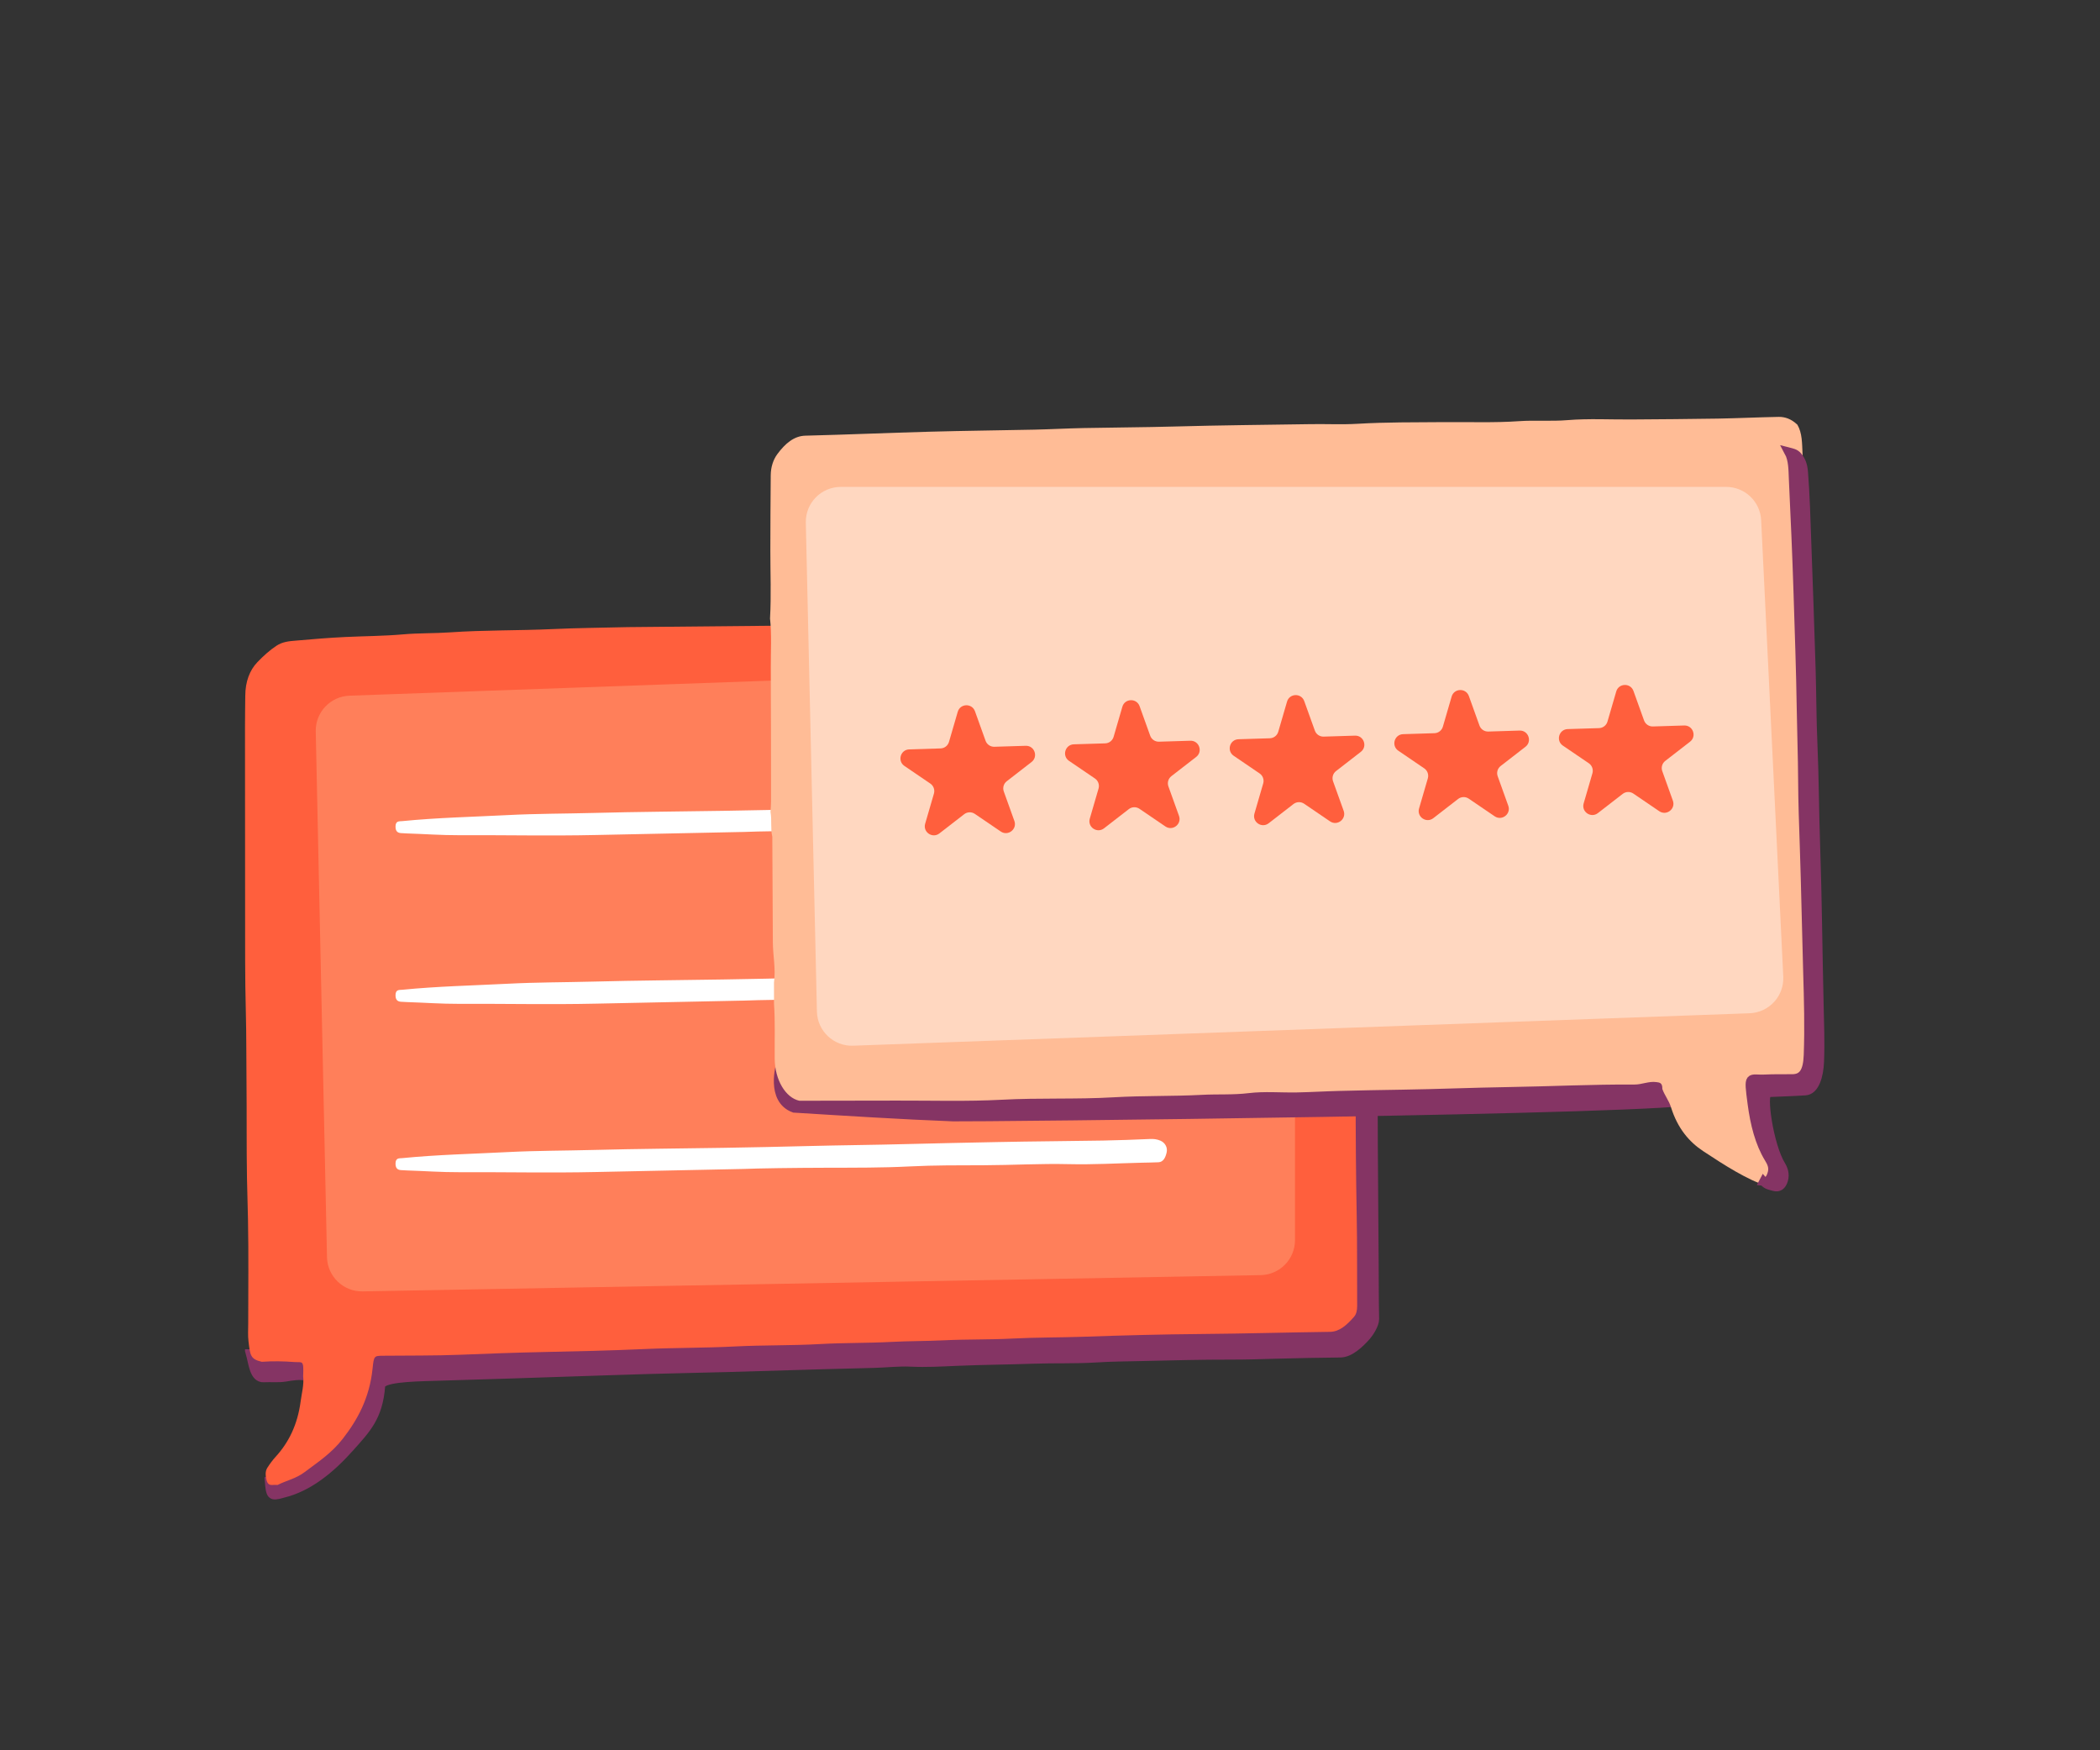 <svg width="132" height="110" viewBox="0 0 132 110" fill="none" xmlns="http://www.w3.org/2000/svg">
<rect x="0" y="0" width="132" height="110" fill="#333333" stroke="none"/>
<g clip-path="url(#clip0_349_9762)">
<path d="M16.922 93.034C17.502 92.751 18.118 92.636 18.672 92.234C19.534 91.609 20.432 91.045 21.163 90.137C22.114 88.958 22.907 87.596 23.11 85.709C23.196 84.915 23.216 84.92 23.796 84.912C25.471 84.895 25.085 85.21 26.76 85.145C28.562 85.074 30.363 85.01 32.166 84.974C34.357 84.93 36.55 84.885 38.742 84.787C40.709 84.701 42.678 84.721 44.645 84.624C46.502 84.533 48.359 84.574 50.214 84.472C51.753 84.389 53.292 84.418 54.83 84.339C55.975 84.28 57.12 84.293 58.265 84.237C59.744 84.166 61.225 84.203 62.703 84.128C64.245 84.049 65.789 84.066 67.331 84.015C69.892 83.928 72.454 83.862 75.016 83.841C77.814 83.819 80.613 83.741 83.411 83.706C84.031 83.698 84.507 83.275 84.97 82.768C85.132 82.592 85.18 82.356 85.179 82.066C85.165 80.171 85.188 78.275 85.149 76.381C85.099 73.861 85.08 71.34 85.08 68.821C85.08 68.521 85.074 68.36 84.78 68.369C82.756 68.428 80.731 68.425 78.706 68.475C77.358 68.509 76.01 68.626 74.66 68.653C73.882 68.668 73.105 68.622 72.325 68.682C71.215 68.768 66.762 68.784 65.65 68.84C63.868 68.928 62.086 68.897 60.304 68.955C58.021 69.028 55.738 69.1 53.456 69.108C52.607 69.111 51.756 69.205 50.907 69.211C47.69 69.233 44.474 69.237 41.257 69.243C40.98 69.243 40.705 69.19 40.424 69.208C40.165 69.224 39.903 69.142 39.732 68.802C41.725 68.799 43.717 68.799 45.709 68.791C47.844 68.784 49.981 68.853 52.114 68.74C54.399 68.618 56.686 68.727 58.969 68.591C60.769 68.485 62.567 68.538 64.364 68.441C65.321 68.39 66.277 68.453 67.236 68.337C68.213 68.219 69.202 68.313 70.185 68.294C71.053 68.276 71.921 68.223 72.79 68.201C74.069 68.169 75.348 68.145 76.626 68.126C78.778 68.094 80.928 68.001 83.08 67.967C85.67 67.927 88.262 67.796 90.852 67.813C91.301 67.816 91.731 67.601 92.183 67.662C92.384 67.691 92.562 67.699 92.552 68.084C91.353 68.247 90.15 68.214 88.948 68.242C88.063 68.263 87.179 68.276 86.294 68.317C85.882 68.337 86.321 68.362 86.321 68.956C86.321 69.989 86.325 71.024 86.331 72.057C86.347 74.552 86.368 77.046 86.385 79.541C86.393 80.658 86.388 81.776 86.413 82.893C86.421 83.222 86.075 83.762 85.901 83.959C85.458 84.459 84.85 85.032 84.253 85.039C82.9 85.055 81.548 85.076 80.197 85.117C79.254 85.147 78.307 85.174 77.365 85.173C75.498 85.17 73.632 85.219 71.765 85.263C70.803 85.285 69.839 85.291 68.875 85.353C67.578 85.433 66.277 85.383 64.979 85.429C63.369 85.487 61.759 85.495 60.151 85.564C59.19 85.606 58.227 85.662 57.263 85.616C56.507 85.579 55.747 85.668 54.989 85.691C53.894 85.725 52.801 85.747 51.706 85.778C49.688 85.835 47.669 85.9 45.651 85.956C44.024 86 42.396 86.03 40.768 86.077C39.081 86.125 37.396 86.186 35.71 86.24C32.927 86.33 30.144 86.43 27.361 86.505C25.69 86.55 23.971 86.615 23.935 87.101C23.789 89.055 23.016 89.821 21.999 90.963C20.756 92.358 19.374 93.476 17.77 93.861C17.752 93.865 17.733 93.874 17.715 93.878C17.04 94.061 16.995 94.015 16.916 93.036L16.922 93.034Z" fill="#853464" stroke="#853464" stroke-width="0.55"/>
<path d="M15.732 85.073C16.744 85.023 17.416 85.55 18.436 85.602C19.202 85.64 19.33 85.435 19.261 86.495C18.811 86.406 18.375 86.482 17.928 86.555C17.489 86.627 17.029 86.57 16.58 86.596C15.963 86.633 15.897 85.674 15.73 85.073H15.732Z" fill="#853464" stroke="#853464" stroke-width="0.55"/>
<path d="M84.924 68.366C85.208 68.357 85.213 68.517 85.213 68.817C85.213 71.338 85.23 73.858 85.279 76.378C85.316 78.272 85.295 80.169 85.307 82.063C85.308 82.353 85.261 82.588 85.105 82.765C84.659 83.271 84.199 83.695 83.601 83.702C80.901 83.738 78.2 83.816 75.501 83.838C73.028 83.858 70.556 83.925 68.085 84.011C66.596 84.063 65.106 84.047 63.618 84.125C62.192 84.2 60.763 84.163 59.336 84.234C58.23 84.288 57.125 84.276 56.02 84.335C54.536 84.415 53.05 84.385 51.563 84.469C49.774 84.571 47.98 84.529 46.189 84.621C44.29 84.718 42.39 84.699 40.492 84.784C38.377 84.88 36.262 84.927 34.146 84.971C32.406 85.008 30.668 85.071 28.93 85.142C27.315 85.207 25.698 85.186 24.082 85.204C23.521 85.21 23.502 85.207 23.42 86C23.226 87.886 22.459 89.249 21.542 90.428C20.835 91.336 19.969 91.901 19.137 92.525C18.603 92.927 18.008 93.042 17.448 93.325C17.34 93.325 17.233 93.314 17.125 93.325C16.947 93.339 16.81 93.277 16.747 92.995C16.687 92.727 16.663 92.469 16.804 92.246C16.965 91.994 17.136 91.763 17.325 91.555C18.132 90.674 18.704 89.557 18.899 88.06C18.966 87.541 19.116 87.04 19.055 86.493C19.1 85.433 19.015 85.638 18.5 85.6C17.814 85.548 17.139 85.535 16.457 85.585C15.736 85.42 15.726 85.177 15.62 84.301C15.575 83.938 15.602 83.555 15.602 83.181C15.602 81.018 15.63 78.855 15.589 76.693C15.573 75.823 15.542 74.949 15.525 74.077C15.49 72.083 15.515 70.086 15.495 68.092C15.478 66.6 15.492 65.109 15.453 63.615C15.425 62.513 15.411 61.4 15.409 60.292C15.406 55.415 15.403 50.534 15.4 45.654C15.4 45.013 15.412 44.372 15.417 43.731C15.421 42.833 15.698 42.121 16.169 41.626C16.547 41.23 16.947 40.867 17.377 40.584C17.764 40.328 18.183 40.296 18.584 40.262C19.621 40.17 20.659 40.084 21.699 40.034C22.915 39.976 24.132 39.975 25.345 39.867C26.326 39.781 27.308 39.811 28.288 39.742C30.435 39.592 32.584 39.635 34.731 39.536C36.306 39.464 37.879 39.452 39.454 39.413C39.542 39.41 60.039 39.223 60.127 39.204" fill="#FF5F3D"/>
<path d="M19.847 45.968C19.821 44.765 20.766 43.765 21.968 43.722L79.122 41.681C80.367 41.636 81.4 42.634 81.4 43.88V77.939C81.4 79.138 80.439 80.117 79.24 80.138L22.793 81.16C21.581 81.182 20.58 80.219 20.554 79.007L19.847 45.968Z" fill="#FF7F5A"/>
<path d="M102.86 65.867C102.401 65.537 101.926 66.525 101.462 66.48C98.781 66.216 96.081 66.645 93.393 66.648C91.16 66.65 88.921 66.936 86.69 66.931C85.363 66.928 84.036 66.947 82.707 67.009C81.804 67.05 80.899 67.242 79.998 67.26C78.977 67.279 77.966 66.759 76.939 67.249C75.93 67.73 74.949 67.358 73.951 67.532C72.076 67.859 70.221 67.477 68.344 67.849C65.962 68.319 63.609 67.638 61.226 68.052C59.003 68.439 56.8 67.954 54.588 67.832C52.525 67.717 51.122 67.03 49.059 66.899C49.059 66.899 48.398 69.099 49.916 69.651C53.248 69.856 56.578 70.07 59.911 70.199C60.792 70.233 105.434 69.787 106.698 69.099C106.761 67.278 103.064 66.015 102.86 65.867Z" fill="#853464" stroke="#853464" stroke-width="0.55"/>
<path d="M46.654 62.886C42.915 62.963 40.2 63.015 37.483 63.076C34.607 63.141 31.729 63.076 28.853 63.089C27.756 63.093 26.662 63.012 25.566 62.977C25.469 62.974 25.371 62.964 25.272 62.961C25.059 62.957 24.863 62.906 24.861 62.559C24.86 62.174 25.091 62.222 25.285 62.204C27.491 61.986 29.704 61.938 31.915 61.825C33.714 61.731 35.513 61.738 37.312 61.69C40.028 61.618 42.745 61.603 45.461 61.557C47.237 61.528 49.015 61.492 50.792 61.445C52.865 61.392 54.938 61.376 57.011 61.321C58.905 61.27 60.801 61.234 62.695 61.195C64.903 61.148 67.111 61.138 69.319 61.1C70.314 61.083 71.308 61.043 72.302 61.001C72.521 60.991 72.732 61.018 72.937 61.106C73.225 61.227 73.401 61.522 73.334 61.837C73.263 62.163 73.124 62.45 72.818 62.465C72.466 62.48 72.113 62.484 71.761 62.493C70.237 62.528 68.712 62.619 67.189 62.582C65.411 62.54 63.635 62.646 61.858 62.651C60.295 62.656 58.731 62.647 57.167 62.727C55.452 62.814 53.733 62.804 52.016 62.809C49.887 62.814 47.758 62.843 46.654 62.888V62.886Z" fill="white"/>
<path d="M46.654 52.287C42.915 52.364 40.2 52.416 37.483 52.477C34.607 52.542 31.729 52.477 28.853 52.49C27.756 52.494 26.662 52.413 25.566 52.378C25.469 52.375 25.371 52.365 25.272 52.362C25.059 52.358 24.863 52.307 24.861 51.96C24.86 51.575 25.091 51.623 25.285 51.605C27.491 51.387 29.704 51.339 31.915 51.226C33.714 51.132 35.513 51.139 37.312 51.091C40.028 51.019 42.745 51.003 45.461 50.958C47.237 50.928 49.015 50.893 50.792 50.846C52.865 50.792 54.938 50.777 57.011 50.722C58.905 50.671 60.801 50.635 62.695 50.596C64.903 50.549 67.111 50.539 69.319 50.501C70.314 50.484 71.308 50.444 72.302 50.402C72.521 50.392 72.732 50.419 72.937 50.507C73.225 50.628 73.401 50.923 73.334 51.238C73.263 51.564 73.124 51.851 72.818 51.865C72.466 51.881 72.113 51.885 71.761 51.894C70.237 51.929 68.712 52.02 67.189 51.983C65.411 51.941 63.635 52.047 61.858 52.052C60.295 52.057 58.731 52.048 57.167 52.127C55.452 52.215 53.733 52.205 52.016 52.209C49.887 52.215 47.758 52.243 46.654 52.289V52.287Z" fill="white"/>
<path d="M48.403 38.846C48.481 37.419 48.42 35.992 48.422 34.566C48.422 33.001 48.434 31.436 48.446 29.872C48.45 29.35 48.604 28.891 48.855 28.548C49.347 27.881 49.905 27.398 50.622 27.381C53.234 27.317 55.846 27.202 58.457 27.131C60.645 27.07 62.835 27.05 65.023 27.002C66.05 26.979 67.076 26.923 68.103 26.902C70.006 26.863 71.909 26.858 73.812 26.805C76.672 26.725 79.532 26.7 82.392 26.656C83.371 26.641 84.353 26.691 85.33 26.634C87.139 26.526 88.948 26.544 90.757 26.529C92.337 26.514 93.92 26.579 95.496 26.468C96.502 26.399 97.504 26.488 98.51 26.405C99.857 26.294 101.211 26.373 102.561 26.362C104.368 26.349 106.175 26.338 107.982 26.308C109.255 26.286 110.529 26.223 111.803 26.2C112.206 26.192 112.595 26.338 112.941 26.658L112.973 26.687L112.978 26.691C113.287 27.214 113.271 27.878 113.301 28.488C113.427 30.945 113.548 33.406 113.632 35.865C113.72 38.432 113.823 41 113.865 43.568C113.89 45.122 113.954 46.675 113.963 48.23C113.97 49.696 114.03 51.168 114.085 52.636C114.186 55.377 114.237 58.123 114.325 60.865C114.383 62.668 114.439 64.479 114.364 66.29C114.32 67.352 114.008 67.819 113.254 67.83C112.604 67.841 111.953 67.822 111.305 67.851C110.144 67.904 110.063 67.475 110.353 69.476C110.544 70.798 110.885 72.06 111.553 73.062C111.74 73.341 111.894 73.629 111.798 73.997C111.701 74.367 111.501 74.639 111.183 74.595C109.743 74.106 108.406 73.232 107.069 72.354C106.174 71.767 105.447 70.909 105.035 69.589C104.899 69.153 104.638 68.855 104.49 68.439C104.501 68.044 104.318 68.035 104.11 68.006C103.647 67.941 103.205 68.162 102.744 68.16C100.083 68.144 97.423 68.279 94.762 68.32C92.553 68.355 90.345 68.45 88.135 68.483C86.822 68.503 85.508 68.527 84.195 68.561C83.303 68.583 82.412 68.639 81.52 68.656C80.51 68.676 79.495 68.579 78.492 68.7C77.507 68.82 76.524 68.755 75.542 68.808C73.696 68.906 71.849 68.853 70.001 68.962C67.657 69.1 65.308 68.988 62.961 69.116C60.772 69.232 58.576 69.163 56.384 69.169C54.337 69.175 52.291 69.176 50.246 69.179C49.372 68.987 48.711 67.863 48.695 66.546C48.682 65.394 48.731 64.238 48.652 63.088C48.652 62.64 48.651 62.193 48.65 61.746C48.772 60.894 48.583 60.06 48.579 59.216C48.572 57.007 48.556 54.798 48.545 52.587C48.422 52.081 48.526 51.541 48.432 51.032C48.444 50.813 48.466 50.595 48.466 50.377C48.464 47.577 48.466 44.775 48.45 41.975C48.444 40.935 48.514 39.89 48.4 38.853L48.403 38.846ZM65.293 37.352C65.293 37.352 65.293 37.342 65.293 37.336C64.912 37.363 64.531 37.392 64.149 37.416C63.062 37.486 61.974 37.546 60.888 37.624C60.567 37.646 60.536 37.755 60.527 38.265C60.52 38.686 60.698 38.682 60.901 38.683C62.066 38.689 63.23 38.712 64.394 38.706C66.034 38.697 67.672 38.662 69.312 38.648C70.263 38.639 71.216 38.699 72.165 38.638C73.672 38.542 75.18 38.544 76.686 38.495C78.055 38.451 79.428 38.418 80.799 38.409C82.152 38.4 83.505 38.397 84.858 38.365C85.887 38.341 86.915 38.219 87.943 38.242C89.524 38.279 91.104 38.139 92.685 38.136C94.513 38.132 96.34 38.006 98.168 37.956C99.594 37.918 101.021 37.927 102.447 37.897C103.744 37.869 105.04 37.825 106.336 37.774C106.641 37.762 106.984 37.223 106.994 36.794C107.002 36.408 106.723 36.047 106.352 36.065C106.01 36.082 105.667 36.026 105.331 36.054C103.849 36.185 102.365 36.123 100.884 36.211C99.531 36.291 98.176 36.303 96.822 36.343C96.219 36.359 95.612 36.427 95.013 36.406C94.156 36.376 93.294 36.388 92.443 36.432C91.168 36.497 89.891 36.479 88.616 36.562C86.864 36.678 85.108 36.658 83.355 36.711C81.393 36.77 79.431 36.852 77.469 36.916C75.39 36.982 73.312 37.028 71.234 37.102C69.253 37.172 67.272 37.267 65.291 37.351L65.293 37.352ZM66.28 57.54C64.545 57.586 62.815 57.766 61.082 57.898C60.622 57.933 60.594 58.007 60.631 58.627C60.657 59.073 60.852 59.053 61.072 59.061C63.876 59.16 66.68 59.059 69.485 59.002C71.695 58.956 73.904 58.817 76.115 58.768C78.111 58.724 80.108 58.673 82.103 58.596C83.59 58.538 85.077 58.512 86.564 58.441C88.674 58.339 90.788 58.356 92.9 58.301C95.166 58.244 97.431 58.171 99.696 58.091C100.248 58.071 100.798 58.006 101.349 57.95C101.629 57.921 101.811 57.675 101.863 57.296C101.913 56.931 101.764 56.717 101.539 56.531C101.373 56.394 101.221 56.387 101.051 56.371C100.367 56.309 99.684 56.38 99.001 56.402C97.84 56.438 96.679 56.444 95.518 56.488C93.901 56.549 92.284 56.637 90.667 56.705C89.22 56.764 87.773 56.814 86.326 56.863C84.08 56.938 81.834 57.007 79.588 57.083C77.797 57.142 76.007 57.207 74.217 57.269C72.752 57.321 71.289 57.375 69.824 57.425C68.642 57.466 67.461 57.502 66.279 57.54H66.28ZM97.614 48.471C97.918 48.471 98.225 48.503 98.527 48.462C98.846 48.42 99.057 48.092 99.056 47.734C99.055 47.267 98.837 46.938 98.475 46.923C97.77 46.893 97.064 46.873 96.36 46.882C94.856 46.904 93.353 46.95 91.85 46.979C90.628 47.002 89.407 47.004 88.186 47.034C87.272 47.057 86.358 47.081 85.443 47.143C84.585 47.202 83.724 47.129 82.866 47.164C81.265 47.228 79.662 47.227 78.062 47.278C77.001 47.311 75.936 47.322 74.872 47.313C73.426 47.301 71.979 47.41 70.532 47.452C68.378 47.516 66.223 47.552 64.069 47.63C62.981 47.668 61.893 47.763 60.806 47.845C60.431 47.874 60.406 47.939 60.402 48.404C60.397 48.888 60.636 48.821 60.838 48.829C61.239 48.843 61.641 48.821 62.041 48.853C64.232 49.026 66.424 48.929 68.616 48.941C70.458 48.95 72.301 48.89 74.142 48.867C76.471 48.838 78.799 48.817 81.127 48.793C82.438 48.779 83.75 48.773 85.061 48.749C85.895 48.732 86.733 48.77 87.562 48.73C88.859 48.67 90.156 48.647 91.45 48.642C93.505 48.638 95.558 48.541 97.614 48.474V48.471Z" fill="#FFBC96"/>
<path d="M110.854 74.262C111.135 74.304 111.31 74.044 111.395 73.69C111.48 73.338 111.344 73.062 111.18 72.795C110.592 71.835 110.292 70.628 110.124 69.362C109.87 67.446 109.941 67.858 110.962 67.806C111.533 67.777 112.105 67.794 112.676 67.786C113.339 67.774 113.615 67.329 113.652 66.311C113.718 64.578 113.669 62.843 113.618 61.118C113.54 58.492 113.496 55.865 113.407 53.239C113.359 51.834 113.307 50.425 113.3 49.021C113.292 47.53 113.236 46.045 113.213 44.558C113.176 42.099 113.086 39.64 113.009 37.183C112.935 34.828 112.828 32.473 112.718 30.12C112.691 29.536 112.705 28.901 112.434 28.4C112.632 28.451 112.836 28.477 113.003 28.676C113.212 28.922 113.334 29.216 113.369 29.655C113.488 31.143 113.524 32.638 113.579 34.132C113.677 36.772 113.768 39.412 113.85 42.054C113.898 43.623 113.893 45.198 113.963 46.764C114.056 48.879 114.059 50.996 114.132 53.113C114.247 56.44 114.272 59.774 114.352 63.103C114.381 64.308 114.428 65.51 114.379 66.716C114.342 67.633 114.076 68.526 113.477 68.565C112.696 68.617 111.913 68.638 111.131 68.674C110.713 68.694 111.207 72.018 111.955 73.229C112.097 73.461 112.224 73.789 112.113 74.161C111.994 74.558 111.771 74.647 111.521 74.579C111.292 74.516 111.053 74.49 110.856 74.258L110.854 74.262Z" fill="#853464" stroke="#853464" stroke-width="0.55"/>
<path d="M50.651 32.85C50.623 31.616 51.616 30.6 52.85 30.6H108.503C109.677 30.6 110.644 31.521 110.701 32.694L112.091 61.375C112.151 62.599 111.198 63.636 109.973 63.68L53.628 65.719C52.402 65.764 51.377 64.797 51.349 63.571L50.651 32.85Z" fill="#FFD7C0"/>
<path d="M101.592 43.458C101.746 42.928 102.488 42.905 102.675 43.425L103.341 45.279C103.425 45.511 103.648 45.663 103.894 45.656L105.864 45.595C106.416 45.578 106.667 46.276 106.231 46.614L104.673 47.821C104.478 47.972 104.402 48.232 104.486 48.464L105.152 50.319C105.339 50.838 104.752 51.292 104.296 50.982L102.666 49.873C102.462 49.734 102.192 49.743 101.997 49.894L100.439 51.101C100.003 51.439 99.39 51.021 99.544 50.492L100.095 48.599C100.164 48.362 100.073 48.108 99.869 47.969L98.239 46.861C97.783 46.55 97.991 45.838 98.542 45.821L100.512 45.76C100.758 45.752 100.972 45.587 101.041 45.35L101.592 43.458Z" fill="#FF5F3D"/>
<path d="M60.201 44.734C60.356 44.205 61.097 44.182 61.284 44.701L61.95 46.556C62.034 46.788 62.257 46.94 62.504 46.932L64.474 46.871C65.025 46.854 65.276 47.553 64.84 47.891L63.282 49.098C63.087 49.249 63.011 49.508 63.095 49.74L63.761 51.595C63.948 52.114 63.361 52.569 62.905 52.258L61.276 51.15C61.072 51.011 60.802 51.019 60.607 51.17L59.049 52.377C58.613 52.715 57.999 52.297 58.153 51.768L58.704 49.876C58.773 49.639 58.682 49.385 58.478 49.246L56.849 48.137C56.393 47.827 56.6 47.114 57.151 47.097L59.121 47.036C59.368 47.029 59.581 46.863 59.65 46.627L60.201 44.734Z" fill="#FF5F3D"/>
<path d="M70.549 44.415C70.703 43.886 71.445 43.863 71.632 44.382L72.298 46.237C72.382 46.469 72.605 46.621 72.852 46.613L74.821 46.553C75.373 46.536 75.624 47.234 75.188 47.572L73.63 48.779C73.435 48.93 73.359 49.189 73.442 49.422L74.109 51.276C74.296 51.795 73.709 52.25 73.253 51.94L71.624 50.831C71.419 50.692 71.149 50.7 70.954 50.851L69.396 52.058C68.96 52.396 68.347 51.979 68.501 51.449L69.052 49.557C69.121 49.32 69.029 49.066 68.826 48.927L67.196 47.818C66.74 47.508 66.948 46.795 67.499 46.778L69.469 46.718C69.716 46.71 69.929 46.544 69.998 46.308L70.549 44.415Z" fill="#FF5F3D"/>
<path d="M80.899 44.096C81.053 43.566 81.795 43.544 81.981 44.063L82.648 45.917C82.731 46.15 82.955 46.302 83.201 46.294L85.171 46.233C85.722 46.216 85.973 46.915 85.537 47.252L83.979 48.459C83.784 48.611 83.709 48.87 83.792 49.102L84.459 50.957C84.645 51.476 84.058 51.931 83.602 51.62L81.973 50.511C81.769 50.373 81.499 50.381 81.304 50.532L79.746 51.739C79.31 52.077 78.696 51.659 78.851 51.13L79.402 49.237C79.471 49.001 79.379 48.746 79.175 48.608L77.546 47.499C77.09 47.188 77.297 46.476 77.849 46.459L79.819 46.398C80.065 46.391 80.279 46.225 80.348 45.988L80.899 44.096Z" fill="#FF5F3D"/>
<path d="M91.246 43.777C91.401 43.248 92.142 43.225 92.329 43.744L92.995 45.599C93.079 45.831 93.302 45.983 93.549 45.975L95.519 45.914C96.07 45.897 96.321 46.596 95.885 46.934L94.327 48.141C94.132 48.292 94.056 48.551 94.14 48.783L94.806 50.638C94.993 51.157 94.406 51.612 93.95 51.301L92.321 50.193C92.117 50.054 91.847 50.062 91.652 50.213L90.094 51.42C89.658 51.758 89.044 51.34 89.198 50.811L89.749 48.919C89.818 48.682 89.727 48.428 89.523 48.289L87.894 47.18C87.438 46.87 87.645 46.157 88.196 46.14L90.166 46.079C90.413 46.072 90.626 45.906 90.695 45.669L91.246 43.777Z" fill="#FF5F3D"/>
<path d="M46.654 73.467C42.915 73.543 40.2 73.596 37.483 73.657C34.607 73.722 31.729 73.657 28.853 73.669C27.756 73.674 26.662 73.593 25.566 73.558C25.469 73.555 25.371 73.545 25.272 73.542C25.059 73.538 24.863 73.487 24.861 73.14C24.86 72.755 25.091 72.803 25.285 72.785C27.491 72.567 29.704 72.519 31.915 72.405C33.714 72.312 35.513 72.319 37.312 72.271C40.028 72.199 42.745 72.183 45.461 72.138C47.237 72.108 49.015 72.073 50.792 72.026C52.865 71.972 54.938 71.957 57.011 71.901C58.905 71.85 60.801 71.815 62.695 71.775C64.903 71.729 67.111 71.719 69.319 71.681C70.314 71.664 71.308 71.624 72.302 71.582C72.521 71.572 72.732 71.599 72.937 71.686C73.225 71.808 73.401 72.102 73.334 72.418C73.263 72.744 73.124 73.031 72.818 73.045C72.466 73.061 72.113 73.065 71.761 73.073C70.237 73.109 68.712 73.199 67.189 73.163C65.411 73.12 63.635 73.226 61.858 73.232C60.295 73.236 58.731 73.228 57.167 73.307C55.452 73.395 53.733 73.385 52.016 73.389C49.887 73.395 47.758 73.423 46.654 73.468V73.467Z" fill="white"/>
</g>
<defs>
<clipPath id="clip0_349_9762">
<rect width="101.199" height="68.2" fill="white" transform="translate(15.4 26.2)"/>
</clipPath>
</defs>
</svg>
